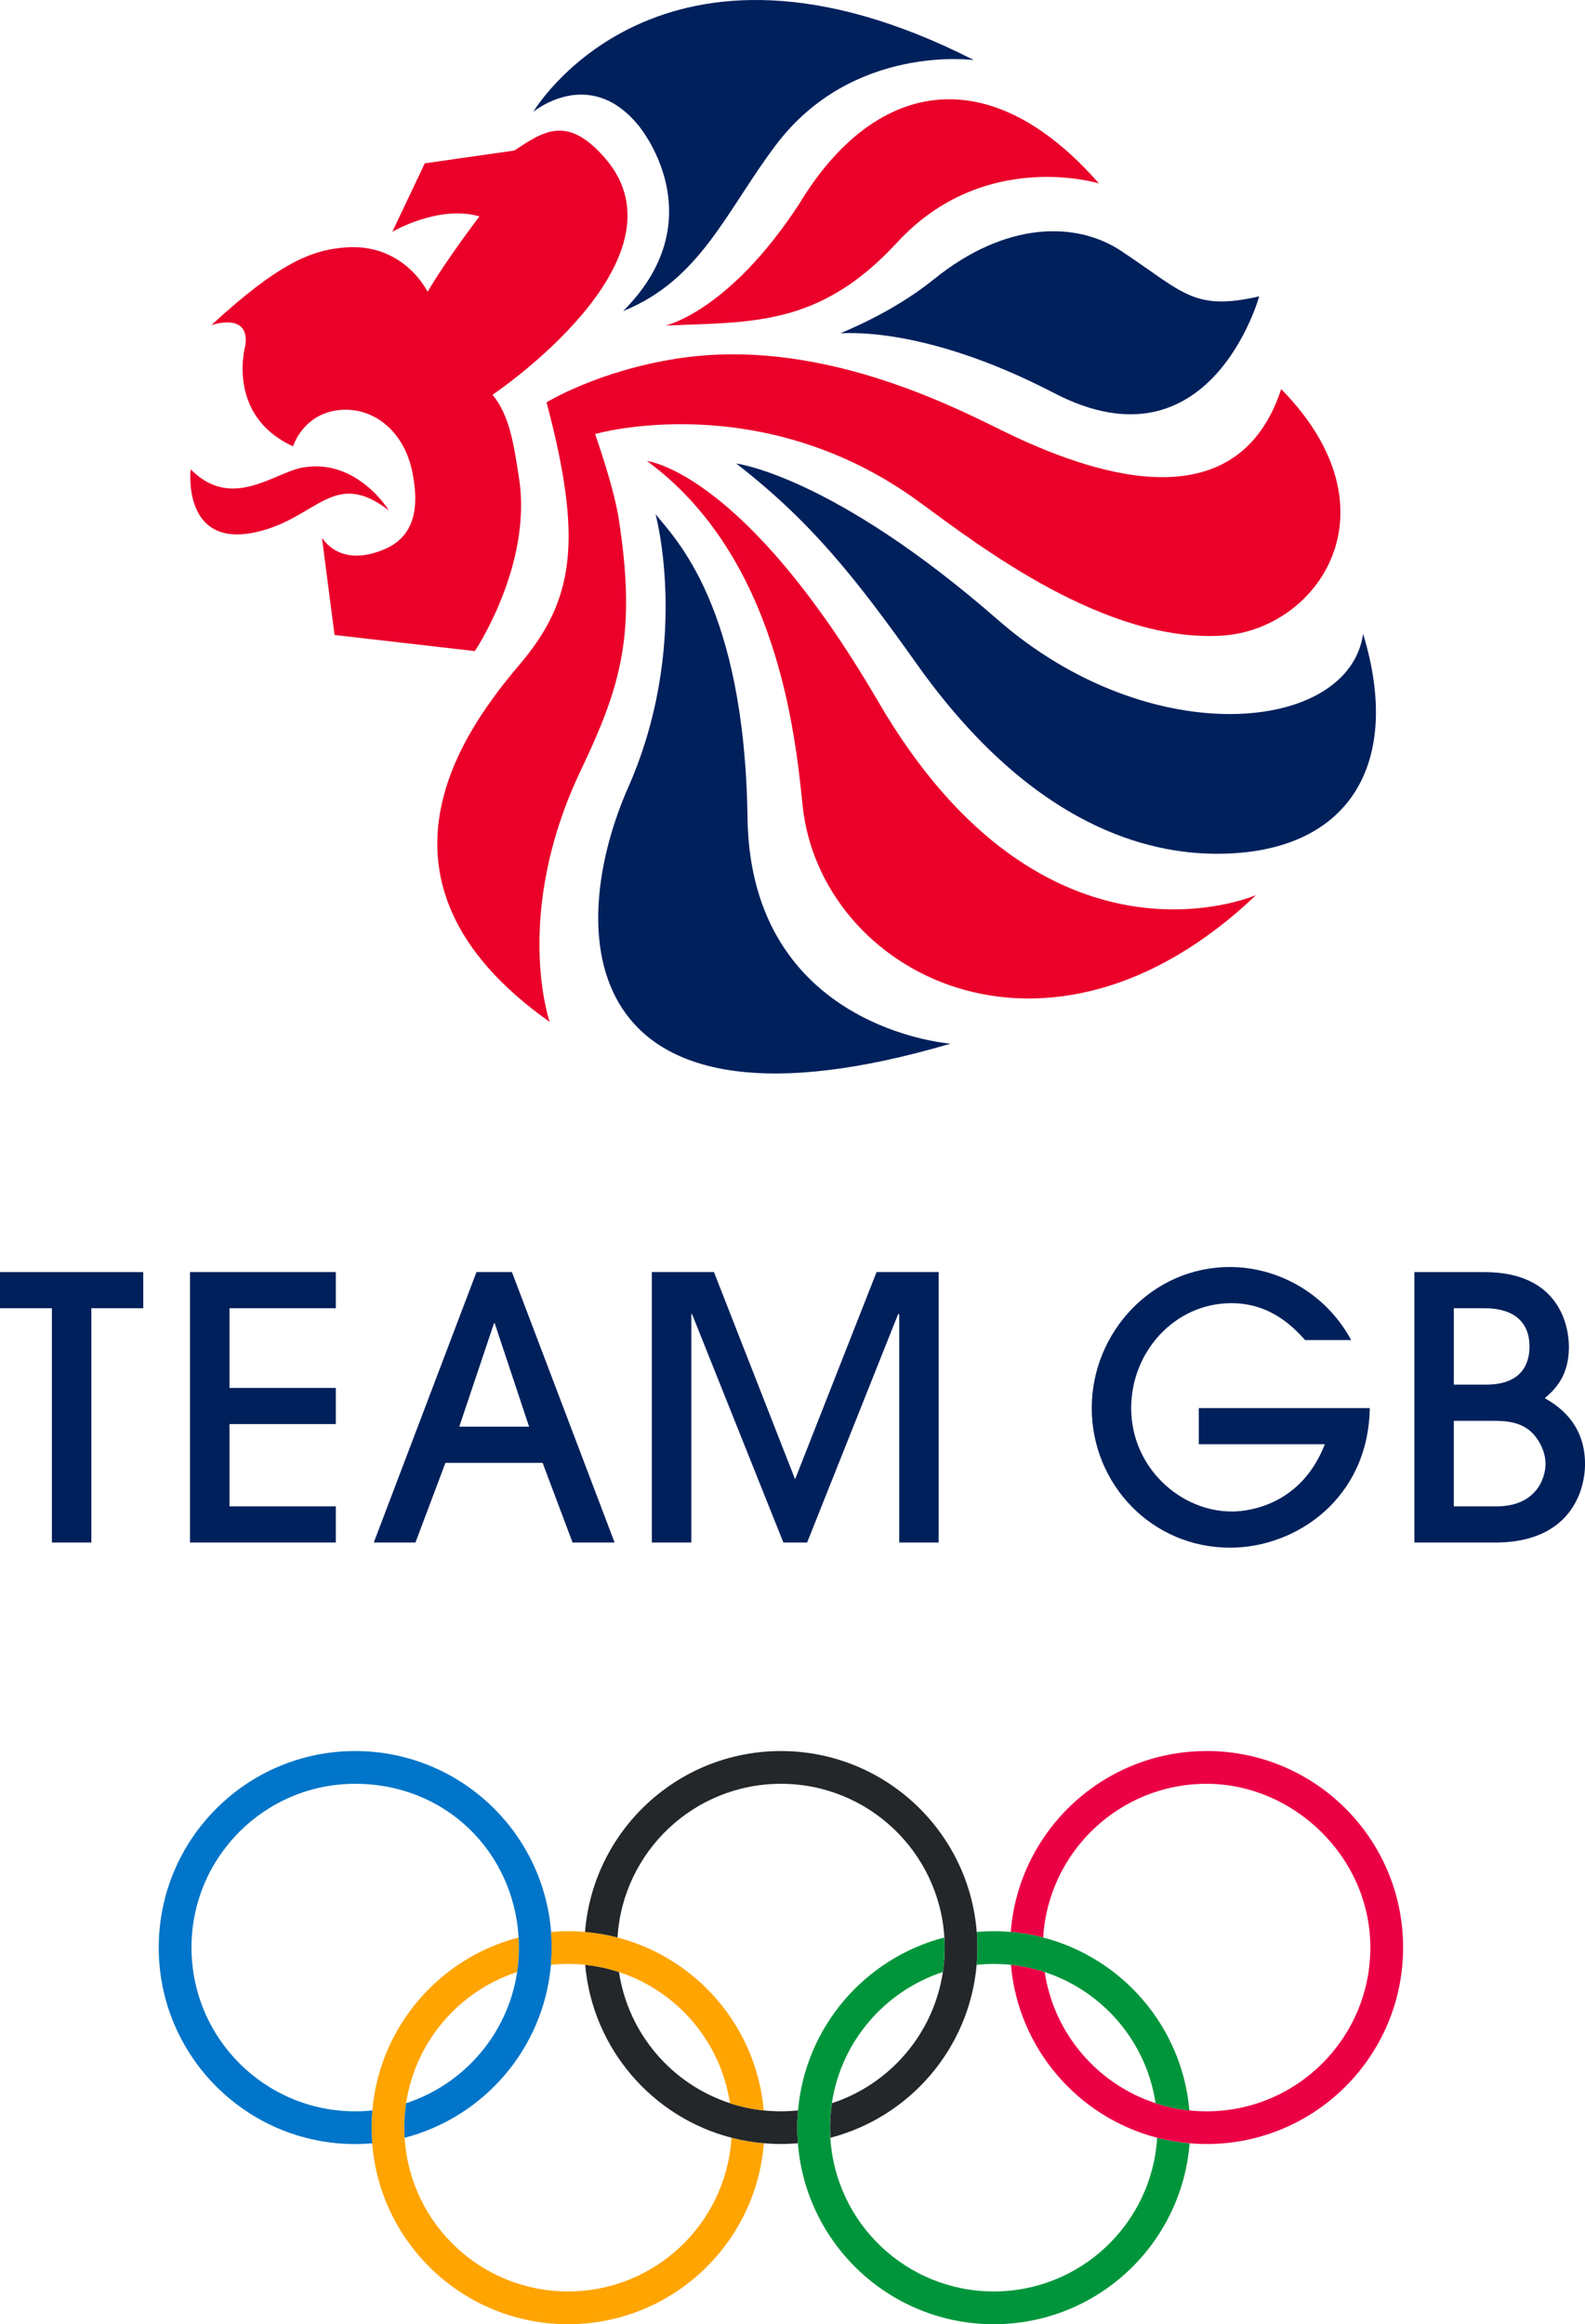 <svg viewBox="0 0 682.07 1000" xmlns="http://www.w3.org/2000/svg" data-name="Layer 2" id="Layer_2">
  <g data-name="Layer 1" id="Layer_1-2">
    <g>
      <g>
        <g>
          <g>
            <path style="fill: #ea0029; stroke-width: 0px;" d="M236.54,439.68s-16.17-46.23,13.45-108.36c17.43-36.58,23.87-58.7,16.31-107.88-2.15-14.03-10.22-36.7-10.22-36.7,0,0,71.52-20.67,139.71,29.38,26.02,19.06,79.82,60.48,130.07,57.36,41.22-2.56,76.89-53.76,25.48-106.06-18.56,56.51-77.76,37.74-114.96,20.3-19.77-9.27-80.37-43.39-144.77-33.48-34.38,5.3-56.41,18.86-56.41,18.86,15.71,59.25,11.94,84.99-11.43,112.62-21.77,25.72-74.07,92.55,12.77,153.96Z"></path>
            <path style="fill: #ea0029; stroke-width: 0px;" d="M167.32,219.58s-13.68-22.52-37.04-18.43c-12.26,2.14-30.58,18.75-48.24.75,0,0-3.86,34.07,28,27.09,26.4-5.79,33.38-27.78,57.29-9.4Z"></path>
            <path style="fill: #ea0029; stroke-width: 0px;" d="M221.3,64.77c12.38-8.09,22.7-15.66,39.1,3.31,37.95,43.87-48.45,101.77-48.45,101.77,7.41,9.03,9.16,21.35,11.42,35.99,5.76,37.46-19.04,74.3-19.04,74.3l-60.36-6.94-5.41-41.74c5.84,8.09,15.34,9.73,26.76,4.92,14.21-5.96,14.81-19.87,12.13-33.23-3.78-18.77-18.14-28.81-32.74-26.56-14.65,2.25-18.6,15.45-18.6,15.45-29.22-13.42-20.49-43.6-20.49-43.6,1.89-14.42-14.69-8.53-14.69-8.53,28.89-26.62,43.16-32.43,57.94-33.47,25.18-1.78,35.13,19.11,35.13,19.11,8.56-14.5,22.32-32.44,22.32-32.44-17.54-5.12-37.5,6.62-37.5,6.62l13.98-29.45,38.51-5.51Z"></path>
            <path style="fill: #ea0029; stroke-width: 0px;" d="M540.5,385.13c-90.16,85.86-187.81,33.28-195.13-38.7-3.18-31.37-11.19-107.16-66.96-148.08,0,0,41.69,4.33,99.64,103.74,71.6,122.82,162.45,83.03,162.45,83.03Z"></path>
            <path style="fill: #ea0029; stroke-width: 0px;" d="M286.38,140.07s27.21-5.85,57.53-52.33c32.42-53.62,81.77-62.78,129-8.8,0,0-49.36-15.34-86.91,25.45-33.41,36.26-62.59,34.08-99.62,35.68Z"></path>
          </g>
          <g>
            <path style="fill: #00205c; stroke-width: 0px;" d="M586.58,272.74c-6.1,42.65-91.44,51.34-157.25-6.12-71.14-62.11-112.53-67.19-112.53-67.19,32.2,24.92,51.55,49.42,77.78,86.36,50.38,70.91,100.58,81.44,128.67,81.55,57.14.23,80.51-38.45,63.33-94.6Z"></path>
            <path style="fill: #00205c; stroke-width: 0px;" d="M409.07,449.04s-86.12-6.17-87.4-97.26c-1.28-90.83-30.95-119.83-39.57-130.54,0,0,15.66,57-12.53,119.25-27.54,64.83-18.81,155.12,139.5,108.55Z"></path>
            <path style="fill: #00205c; stroke-width: 0px;" d="M361.83,143.38c-.03-.27,21.49-8.23,39.95-23.15,31.52-25.47,61.7-24.81,80.59-12.32,26.9,17.78,31.13,26.1,59.5,19.6,0,0-21.05,76.53-88.22,41.63-57.48-29.87-91.76-25.47-91.81-25.75Z"></path>
            <path style="fill: #00205c; stroke-width: 0px;" d="M419.1,25.86s-52.15-7.22-85.15,36.44c-21.49,28.43-32.35,58.04-65.81,71.55,0,0,.21-.16.49-.38l-.49.38c38.39-38.37,9.63-76.17,6.67-79.8-21.22-26.07-45.34-5.9-45.34-5.9,0,0,53.84-91.45,189.63-22.29Z"></path>
          </g>
        </g>
        <g>
          <path style="fill: #00205c; stroke-width: 0px;" d="M22.33,663.68v-100.8H0v-15.56h61.64v15.56h-22.33v100.8h-16.98Z"></path>
          <path style="fill: #00205c; stroke-width: 0px;" d="M81.76,663.68v-116.36h62.75v15.56h-45.76v34.28h45.76v15.56h-45.76v35.39h45.76v15.56h-62.75Z"></path>
          <path style="fill: #00205c; stroke-width: 0px;" d="M246.39,663.68l-12.89-34.28h-41.82l-12.9,34.28h-17.93l44.19-116.36h15.26l44.18,116.36h-18.09ZM227.68,613.83l-14.79-44.49h-.31l-14.94,44.49h30.04Z"></path>
          <path style="fill: #00205c; stroke-width: 0px;" d="M386.96,663.68v-98.28h-.47l-39.16,98.28h-10.22l-39.3-98.28h-.31v98.28h-16.99v-116.36h26.73l34.91,89.16,35.06-89.16h26.73v116.36h-16.98Z"></path>
          <path style="fill: #00205c; stroke-width: 0px;" d="M561.63,576.57c-4.88-5.34-14.62-15.87-31.76-15.87-24.22,0-43.09,20.76-43.09,45.13,0,25.63,21.24,44.5,43.24,44.5,3.3,0,28.93-.32,40.1-28.93h-54.25v-15.56h73.58c-.63,38.99-31.75,60.06-60.06,60.06-33.97,0-59.58-27.52-59.58-60.06s25.94-60.7,59.43-60.7c19.82,0,40.89,10.54,52.21,31.44h-19.82Z"></path>
          <path style="fill: #00205c; stroke-width: 0px;" d="M608.64,547.33h30.18c32.87,0,36.33,24.06,36.33,32.23,0,12.89-6.44,18.56-10.37,22.02,4.88,2.83,17.3,10.22,17.3,28.3,0,11.95-6.61,33.81-38.68,33.81h-34.75v-116.36ZM625.62,595.75h13.83c15.89,0,18.73-9.59,18.73-16.36,0-16.51-15.89-16.51-19.66-16.51h-12.9v32.86ZM625.62,648.12h18.4c17.14,0,21.07-12.27,21.07-18.25,0-4.25-1.74-8.33-4.09-11.48-5.19-6.92-13.06-7.07-19.03-7.07h-16.35v36.8Z"></path>
        </g>
      </g>
      <g>
        <path style="fill: #ffa400; stroke-width: 0px;" d="M314.77,919.79c-2.25,36.89-32.87,66.12-70.33,66.12s-68.07-29.22-70.32-66.12c-.09-1.43-.14-2.87-.14-4.33,0-3.58.27-7.1.78-10.54,3.98-26.56,22.8-48.27,47.76-56.44.51-3.44.78-6.95.78-10.53,0-1.46-.04-2.91-.14-4.33-34.08,8.83-59.8,38.38-62.94,74.41-.22,2.45-.33,4.93-.33,7.43,0,2.26.09,4.5.27,6.72,3.42,43.55,39.85,77.83,84.27,77.83s80.86-34.27,84.28-77.83c-4.77-.41-9.44-1.21-13.96-2.38Z"></path>
        <path style="fill: #0075c9; stroke-width: 0px;" d="M237.15,831.22c-3.43-43.54-39.86-77.82-84.29-77.82-46.69,0-84.55,37.85-84.55,84.55s37.86,84.55,84.55,84.55c2.46,0,4.91-.11,7.32-.32-.18-2.21-.27-4.46-.27-6.72,0-2.51.11-4.98.33-7.43-2.43.25-4.89.38-7.38.38-38.91,0-70.46-31.55-70.46-70.46s31.54-70.46,70.46-70.46,68.08,29.23,70.32,66.12c.09,1.43.14,2.87.14,4.33,0,3.58-.27,7.1-.78,10.53-3.99,26.57-22.81,48.28-47.76,56.44-.52,3.44-.78,6.96-.78,10.54,0,1.46.05,2.91.14,4.33,34.08-8.83,59.8-38.38,62.95-74.42.21-2.44.32-4.91.32-7.42,0-2.26-.08-4.5-.26-6.73Z"></path>
        <path style="fill: #24272a; stroke-width: 0px;" d="M343.41,908.02c-2.42.25-4.88.38-7.37.38s-4.95-.14-7.38-.38c-5.02-.53-9.89-1.58-14.55-3.11-24.95-8.16-43.76-29.87-47.74-56.44-4.65-1.53-9.51-2.58-14.55-3.11,3.14,36.03,28.87,65.59,62.95,74.41,4.52,1.17,9.18,1.98,13.96,2.38,2.41.21,4.85.32,7.32.32s4.9-.11,7.32-.32c-.19-2.21-.28-4.46-.28-6.72,0-2.51.12-4.98.33-7.43Z"></path>
        <path style="fill: #ffa400; stroke-width: 0px;" d="M265.73,833.61c-4.53-1.18-9.19-1.98-13.98-2.39-2.4-.2-4.84-.32-7.31-.32s-4.9.11-7.3.32c.17,2.22.26,4.47.26,6.73,0,2.51-.11,4.98-.32,7.42,2.42-.24,4.88-.37,7.36-.37s4.95.13,7.38.38c5.04.52,9.9,1.58,14.55,3.11,24.95,8.17,43.77,29.88,47.74,56.44,4.66,1.52,9.53,2.58,14.55,3.11-3.14-36.03-28.87-65.58-62.94-74.41Z"></path>
        <path style="fill: #24272a; stroke-width: 0px;" d="M420.32,831.22c-3.42-43.54-39.85-77.82-84.27-77.82s-80.85,34.28-84.29,77.82c4.78.41,9.45,1.21,13.98,2.39,2.24-36.89,32.86-66.12,70.32-66.12s68.07,29.23,70.33,66.12c.08,1.43.13,2.87.13,4.33,0,3.58-.27,7.1-.78,10.53-3.99,26.57-22.8,48.28-47.75,56.44-.52,3.44-.79,6.96-.79,10.54,0,1.46.06,2.91.14,4.33,34.07-8.83,59.81-38.38,62.94-74.42.21-2.44.33-4.91.33-7.42,0-2.26-.09-4.5-.27-6.73Z"></path>
        <path style="fill: #00953b; stroke-width: 0px;" d="M497.96,919.79c-2.24,36.89-32.87,66.12-70.32,66.12s-68.09-29.22-70.32-66.12c-.09-1.43-.14-2.87-.14-4.33,0-3.58.27-7.1.79-10.54,3.98-26.56,22.8-48.27,47.75-56.44.52-3.44.78-6.95.78-10.53,0-1.46-.05-2.91-.13-4.33-34.09,8.83-59.81,38.38-62.96,74.41-.21,2.45-.33,4.93-.33,7.43,0,2.26.09,4.5.28,6.72,3.42,43.55,39.84,77.83,84.28,77.83s80.85-34.27,84.28-77.83c-4.78-.41-9.45-1.21-13.96-2.38Z"></path>
        <path style="fill: #eb0045; stroke-width: 0px;" d="M519.23,753.4c-44.42,0-80.85,34.28-84.28,77.82,4.77.41,9.45,1.21,13.96,2.39,2.24-36.89,32.87-66.12,70.32-66.12s70.47,31.55,70.47,70.46-31.56,70.46-70.47,70.46c-2.48,0-4.94-.14-7.37-.38-5.03-.53-9.89-1.58-14.56-3.11-24.93-8.16-43.76-29.87-47.73-56.44-4.65-1.53-9.53-2.58-14.54-3.11,3.13,36.03,28.86,65.59,62.94,74.41,4.52,1.17,9.18,1.98,13.96,2.38,2.41.21,4.85.32,7.31.32,46.7,0,84.55-37.85,84.55-84.55s-37.84-84.55-84.55-84.55Z"></path>
        <path style="fill: #00953b; stroke-width: 0px;" d="M448.91,833.61c-4.52-1.18-9.19-1.98-13.96-2.39-2.41-.2-4.85-.32-7.31-.32s-4.91.11-7.32.32c.18,2.22.27,4.47.27,6.73,0,2.51-.12,4.98-.33,7.42,2.42-.24,4.88-.37,7.37-.37s4.95.13,7.38.38c5.01.52,9.89,1.58,14.54,3.11,24.95,8.17,43.77,29.88,47.73,56.44,4.67,1.52,9.53,2.58,14.56,3.11-3.13-36.03-28.86-65.58-62.94-74.41Z"></path>
      </g>
    </g>
  </g>
</svg>